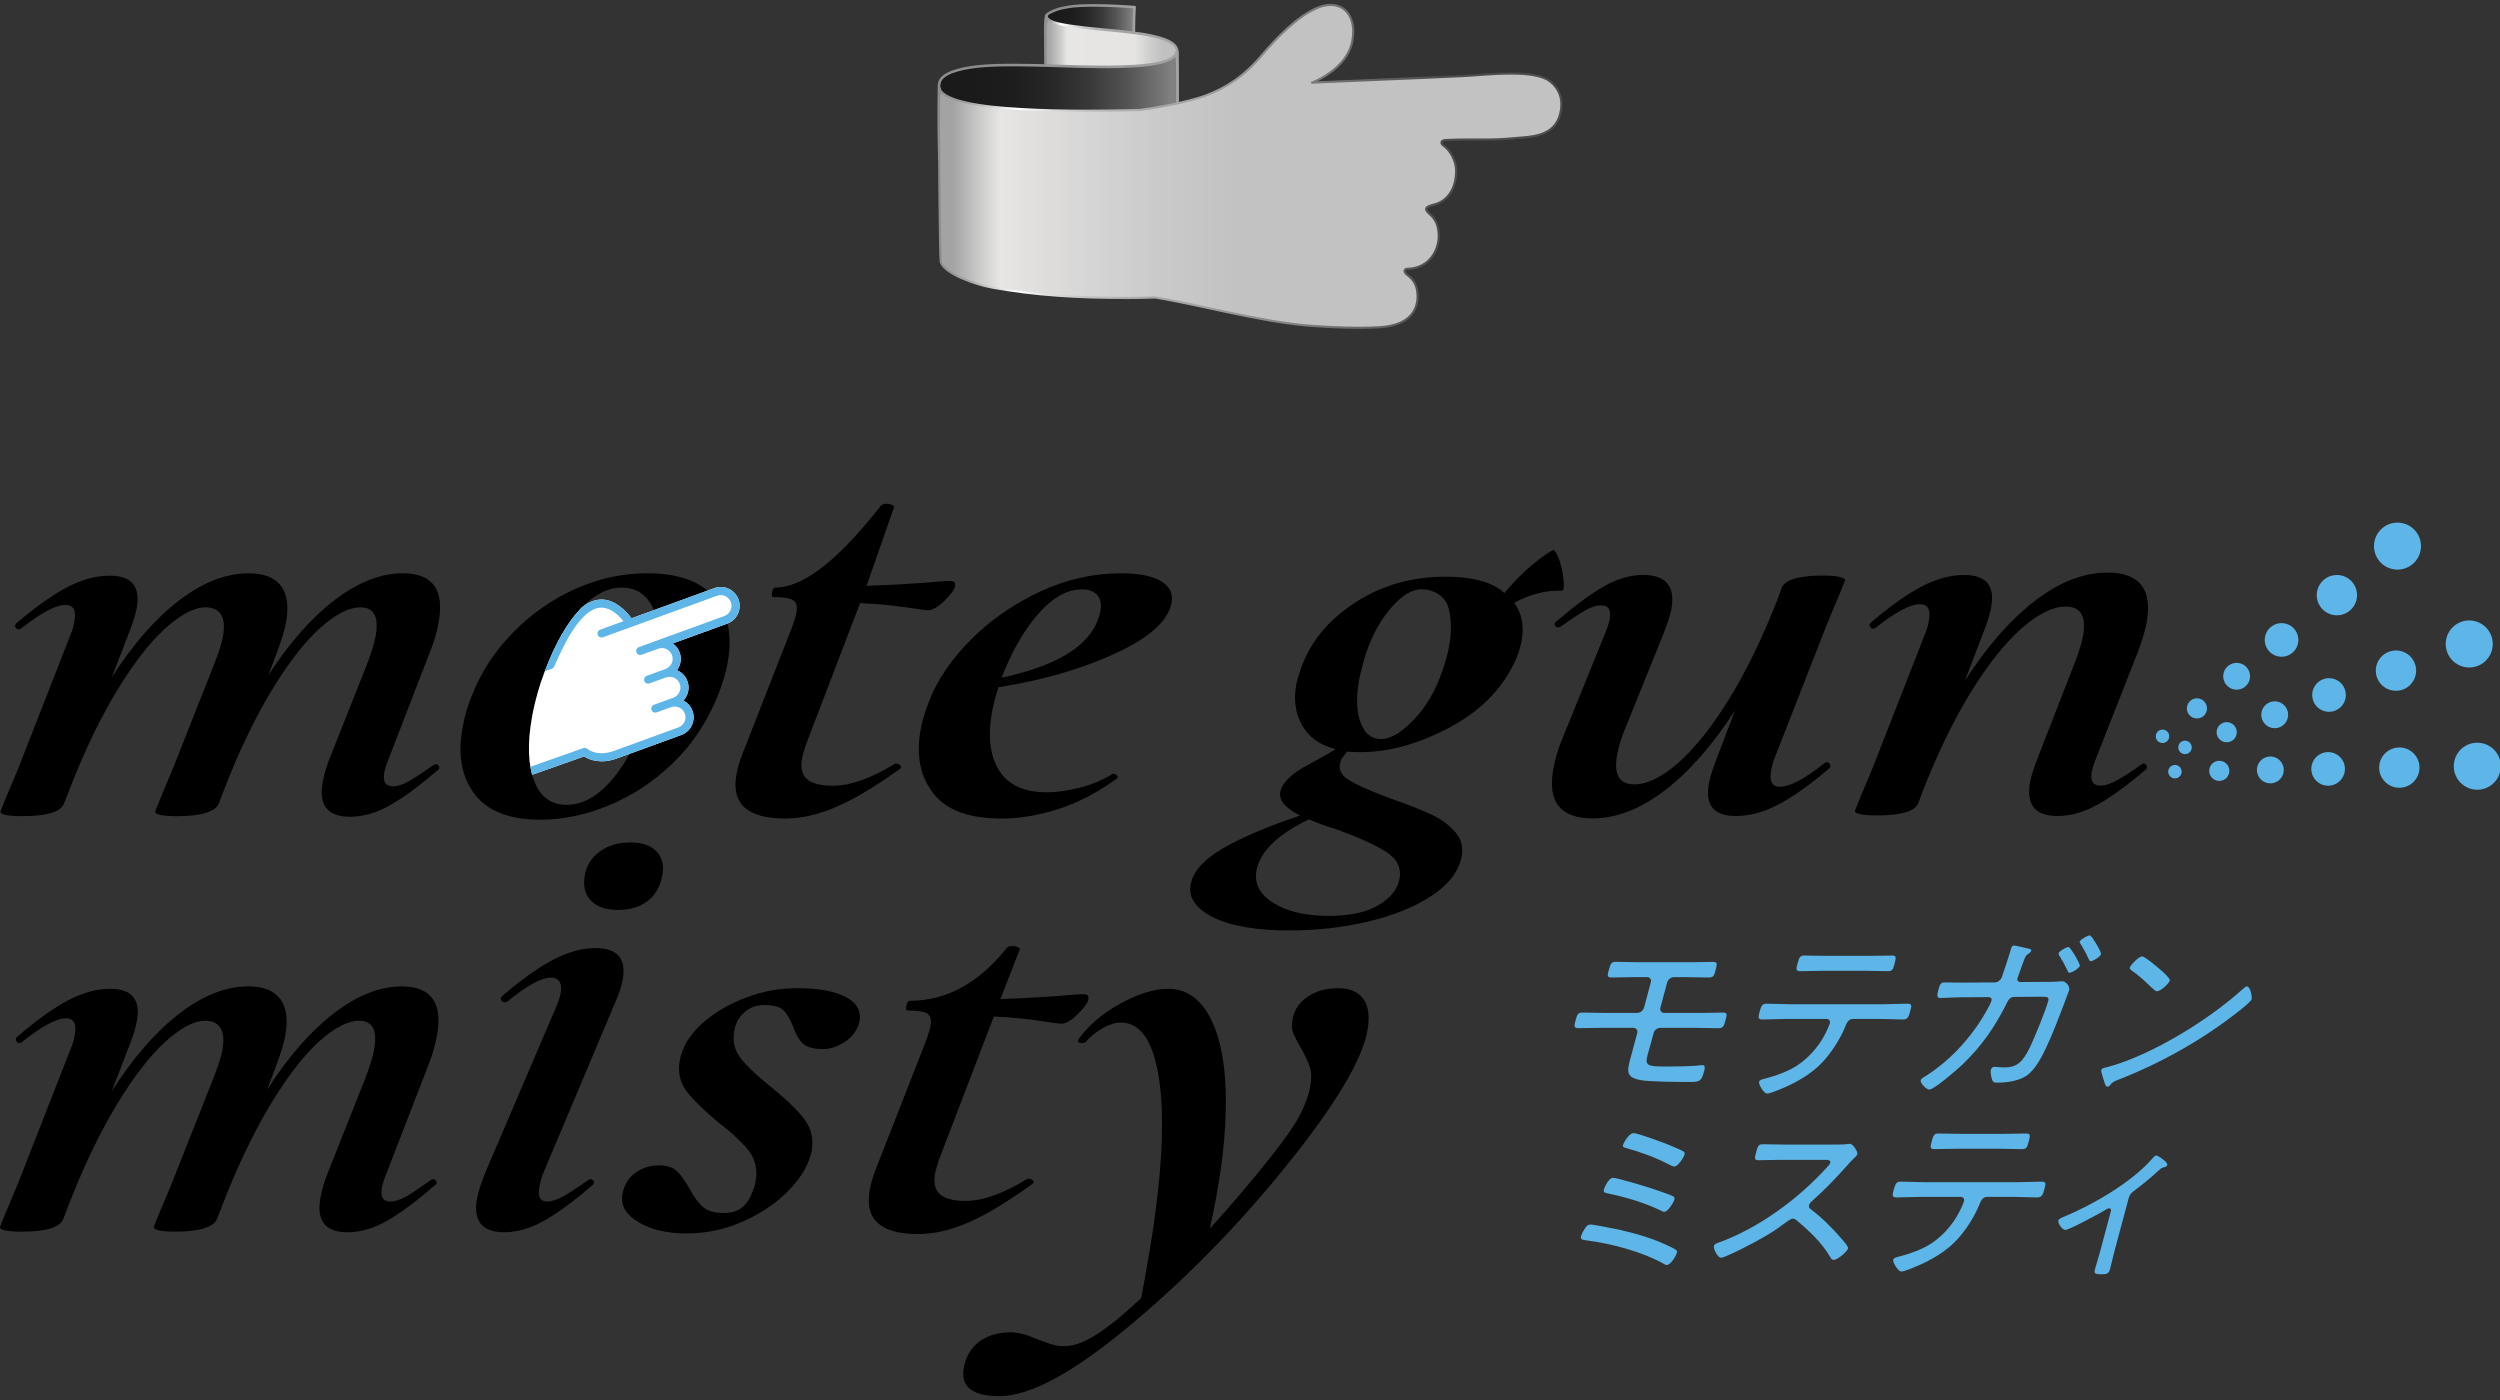 <?xml version="1.0" encoding="utf-8"?>
<!-- Generator: Adobe Illustrator 25.2.0, SVG Export Plug-In . SVG Version: 6.00 Build 0)  -->
<svg version="1.1" id="レイヤー_1" xmlns="http://www.w3.org/2000/svg" xmlns:xlink="http://www.w3.org/1999/xlink" x="0px"
	 y="0px" width="200px" height="112px" viewBox="0 0 200 112" style="enable-background:new 0 0 200 112;" xml:space="preserve">
<rect x="0" y="0" width="200" height="112" fill="#333333" stroke="none"/>
<style type="text/css">
	.st0{fill:#5DB6E7;}
	.st1{clip-path:url(#SVGID_1_);}
	.st2{fill:#FFFFFF;}
	.st3{fill:url(#SVGID_2_);}
	.st4{fill:url(#SVGID_3_);}
	.st5{fill:url(#SVGID_4_);}
	.st6{fill:url(#SVGID_5_);}
	.st7{fill:url(#SVGID_6_);}
	.st8{fill:url(#SVGID_7_);}
	.st9{fill:url(#SVGID_8_);}
	.st10{fill:url(#SVGID_9_);}
</style>
<g>
	<g>
		<g>
			<path d="M34.875,61.139c0.112,0,0.194,0.056,0.249,0.168c0.055,0.112,0.018,0.214-0.11,0.31
				c-1.489,1.273-2.769,2.213-3.841,2.817c-1.073,0.604-2.13,0.906-3.17,0.906c-1.784,0-2.515-0.906-2.196-2.72
				c0.112-0.636,0.301-1.289,0.568-1.957l3.011-7.59c0.354-0.955,0.576-1.686,0.666-2.196c0.269-1.528-0.135-2.291-1.213-2.291
				c-0.892,0-1.931,0.518-3.116,1.552c-1.186,1.034-2.427,2.586-3.72,4.654c-1.294,2.069-2.531,4.551-3.71,7.447l-0.816,2.1
				c-0.125,0.286-0.463,0.518-1.014,0.692c-0.552,0.175-1.311,0.263-2.277,0.263c-1.226,0-1.817-0.127-1.772-0.382l0.399-1.002
				c0.635-1.496,0.988-2.339,1.06-2.53l3.321-8.402c0.343-0.89,0.557-1.575,0.641-2.053c0.14-0.795,0.086-1.384-0.162-1.766
				c-0.249-0.381-0.651-0.572-1.209-0.572c-0.929,0-2.014,0.566-3.254,1.695c-1.24,1.13-2.514,2.768-3.821,4.917
				c-1.308,2.148-2.534,4.671-3.675,7.566L5.1,64.337c-0.298,0.636-1.394,0.955-3.29,0.955c-1.227,0-1.817-0.127-1.772-0.382
				l0.4-1.002c0.635-1.496,0.988-2.339,1.059-2.53L5.66,50.732c0.124-0.287,0.223-0.636,0.296-1.05
				c0.151-0.859-0.089-1.289-0.72-1.289c-0.78,0-1.972,0.637-3.57,1.91C1.623,50.335,1.565,50.35,1.49,50.35
				c-0.111,0-0.195-0.055-0.25-0.167c-0.055-0.111-0.037-0.214,0.055-0.31c1.574-1.337,2.944-2.308,4.109-2.912
				c1.166-0.604,2.287-0.907,3.365-0.907c1.746,0,2.471,0.844,2.174,2.53c-0.084,0.477-0.233,1.003-0.446,1.575l-1.543,4.01
				c1.692-2.642,3.482-4.686,5.374-6.135c1.89-1.448,3.746-2.172,5.567-2.172c1.189,0,2.041,0.327,2.559,0.979
				c0.517,0.653,0.66,1.631,0.43,2.936c-0.101,0.572-0.329,1.336-0.683,2.291l-0.735,1.957c1.687-2.609,3.463-4.623,5.33-6.039
				c1.866-1.415,3.672-2.124,5.419-2.124c2.378,0,3.341,1.289,2.886,3.867c-0.151,0.859-0.387,1.671-0.708,2.435l-3.282,8.497
				c-0.196,0.477-0.319,0.859-0.369,1.145c-0.129,0.732,0.103,1.098,0.698,1.098c0.371,0,0.795-0.134,1.27-0.406
				c0.474-0.27,1.116-0.692,1.923-1.265C34.721,61.171,34.8,61.139,34.875,61.139z"/>
			<path d="M37.987,63.55c-1.044-1.352-1.375-3.11-0.993-5.274c0.168-0.955,0.412-1.815,0.733-2.578
				c0.745-1.91,1.853-3.612,3.326-5.108c1.471-1.496,3.135-2.657,4.99-3.485c1.855-0.827,3.768-1.242,5.738-1.242
				c2.49,0,4.28,0.645,5.373,1.934c1.092,1.289,1.447,3.015,1.066,5.179c-0.151,0.859-0.423,1.766-0.814,2.721
				c-0.854,2.1-2.052,3.89-3.595,5.37c-1.543,1.48-3.246,2.601-5.108,3.366c-1.863,0.764-3.687,1.145-5.47,1.145
				C40.779,65.579,39.031,64.903,37.987,63.55z M48.742,62.619c1.08-1.177,2.005-2.785,2.774-4.822
				c0.478-1.241,0.83-2.498,1.055-3.771c0.365-2.068,0.3-3.755-0.195-5.06c-0.495-1.305-1.374-1.957-2.637-1.957
				c-1.114,0-2.207,0.557-3.277,1.671c-1.07,1.114-2.021,2.769-2.854,4.965c-0.48,1.241-0.831,2.499-1.055,3.771
				c-0.365,2.069-0.308,3.747,0.172,5.036c0.478,1.289,1.349,1.934,2.613,1.934C46.526,64.385,47.661,63.797,48.742,62.619z"/>
			<path d="M76.399,46.913c-0.045,0.255-0.327,0.637-0.843,1.146c-0.518,0.509-0.962,0.764-1.333,0.764
				c-0.112,0-0.702-0.079-1.769-0.239c-1.069-0.159-2.285-0.27-3.648-0.334L64.46,59.611c-0.165,0.51-0.263,0.86-0.297,1.051
				c-0.135,0.763-0.001,1.321,0.402,1.67c0.403,0.351,1.087,0.525,2.054,0.525c1.412,0,3.076-0.589,4.994-1.767h0.056
				c0.148,0,0.271,0.048,0.365,0.143c0.095,0.096,0.078,0.191-0.051,0.287c-1.956,1.401-3.649,2.411-5.078,3.031
				c-1.429,0.62-2.794,0.93-4.094,0.93c-3.01,0-4.311-1.161-3.901-3.485c0.084-0.477,0.233-1.002,0.446-1.575l3.958-10.12
				c0.206-0.541,0.341-0.986,0.403-1.337c0.084-0.477-0.009-0.795-0.278-0.955c-0.27-0.159-0.794-0.239-1.575-0.239
				c-0.111,0-0.148-0.111-0.108-0.335c0.051-0.286,0.132-0.429,0.243-0.429c2.973,0,6.245-3.757,8.486-6.558
				c0.091-0.096,0.229-0.143,0.416-0.143c0.186,0,0.347,0.032,0.485,0.096c0.136,0.064,0.181,0.128,0.133,0.191l-2.192,6.271
				c1.045-0.031,1.945-0.071,2.697-0.119c0.752-0.048,1.39-0.088,1.917-0.12c0.982-0.095,1.697-0.143,2.143-0.143
				C76.344,46.484,76.449,46.626,76.399,46.913z"/>
			<path d="M92.861,46.484c0.707,0.414,0.997,0.986,0.868,1.718c-0.252,1.432-1.726,2.777-4.418,4.033
				c-2.694,1.257-5.837,2.172-9.432,2.745c-0.235,0.7-0.411,1.384-0.529,2.052c-0.337,1.91-0.143,3.445,0.581,4.607
				c0.724,1.162,1.996,1.743,3.817,1.743c0.781,0,1.647-0.12,2.6-0.358c0.953-0.239,1.845-0.612,2.678-1.122h0.056
				c0.111,0,0.205,0.047,0.281,0.143c0.075,0.095,0.071,0.175-0.014,0.239c-1.534,1.114-3.09,1.926-4.666,2.434
				c-1.577,0.509-3.109,0.764-4.594,0.764c-2.564,0-4.37-0.668-5.416-2.005c-1.047-1.337-1.39-3.023-1.031-5.06
				c0.124-0.7,0.353-1.48,0.691-2.34c0.674-1.718,1.791-3.357,3.348-4.916c1.557-1.559,3.389-2.832,5.495-3.819
				c2.106-0.986,4.275-1.48,6.505-1.48C91.093,45.863,92.153,46.07,92.861,46.484z M88.036,48.871
				c0.096-0.541,0.011-0.963-0.25-1.265c-0.263-0.302-0.673-0.454-1.23-0.454c-1.19,0-2.355,0.653-3.495,1.958
				c-1.141,1.305-2.119,3.007-2.936,5.108c4.442-0.955,7.027-2.546,7.754-4.774C87.938,49.317,87.991,49.125,88.036,48.871z"/>
		</g>
		<g>
			<path d="M120.927,47.953c0.796,0.923,1.056,2.069,0.778,3.437c-0.129,0.637-0.332,1.21-0.605,1.718
				c-1.032,2.132-2.768,3.843-5.211,5.131c-2.443,1.289-4.799,1.933-7.066,1.933c-0.483,0-0.833-0.015-1.05-0.047
				c-0.29,0.382-0.455,0.535-0.494,0.71c-0.252,0.628-0.044,1.149,0.626,1.564c0.669,0.415,1.794,0.911,3.374,1.488
				c1.343,0.477,2.41,0.898,3.202,1.262c0.791,0.363,1.439,0.835,1.942,1.413c0.502,0.577,0.664,1.268,0.484,2.072
				c-0.258,1.155-1.062,2.172-2.41,3.051c-1.348,0.879-3.023,1.557-5.025,2.034c-2.002,0.477-4.099,0.716-6.292,0.716
				c-2.713,0-4.77-0.358-6.171-1.074c-1.401-0.716-1.981-1.614-1.74-2.694c0.224-1.005,1.084-1.94,2.578-2.807
				c1.495-0.867,3.547-1.74,6.16-2.619c-1.203-0.603-1.729-1.243-1.578-1.921c0.118-0.528,0.551-1.055,1.302-1.583
				c0.749-0.527,1.791-0.978,3.127-1.805c-1.245-0.318-2.138-0.947-2.678-1.887c-0.541-0.938-0.702-2.029-0.483-3.269
				c0.062-0.35,0.234-0.907,0.518-1.671c0.799-2.005,2.244-3.668,4.336-4.989c2.09-1.32,4.424-1.981,7.162-1.981
				c1.838,0,3.268,0.334,4.287,1.003 M110.885,68.145c-0.912-0.578-2.279-1.193-4.103-1.846c-0.768-0.226-1.454-0.477-2.062-0.754
				c-2.457,1.181-3.85,2.511-4.181,3.994c-0.241,1.079,0.191,1.971,1.298,2.675c1.106,0.703,2.588,1.055,4.447,1.055
				c1.709,0,3.036-0.283,3.98-0.848c0.943-0.565,1.503-1.237,1.677-2.016C112.149,69.476,111.797,68.723,110.885,68.145z
				 M115.87,52.01c0.271-1.337,0.268-2.482-0.008-3.437c-0.278-0.955-1.265-1.432-2.12-1.432c-0.818,0-1.676,0.541-2.572,1.623
				c-0.897,1.082-1.579,2.419-2.045,4.01c-0.21,0.764-0.341,1.306-0.397,1.623c-0.247,1.401-0.206,2.539,0.123,3.414
				c0.328,0.875,0.864,1.313,1.608,1.313c0.817,0,1.646-0.517,2.648-1.552c1-1.034,1.776-2.379,2.326-4.034
				C115.646,52.902,115.792,52.392,115.87,52.01z"/>
			<path d="M146.155,60.985c0.112,0,0.194,0.056,0.25,0.167c0.054,0.112,0.036,0.214-0.055,0.31
				c-1.573,1.337-2.943,2.308-4.108,2.913c-1.167,0.604-2.288,0.906-3.366,0.906c-1.747,0-2.472-0.843-2.174-2.531
				c0.084-0.477,0.233-1.002,0.445-1.575l1.657-4.344c-1.789,2.769-3.66,4.901-5.615,6.397c-1.955,1.496-3.88,2.244-5.775,2.244
				c-2.564,0-3.616-1.304-3.156-3.914c0.146-0.827,0.379-1.623,0.7-2.387l3.45-8.497c0.196-0.477,0.319-0.859,0.369-1.146
				c0.129-0.732-0.105-1.098-0.698-1.098c-0.372,0-0.796,0.136-1.27,0.406c-0.476,0.271-1.117,0.693-1.923,1.265
				c-0.086,0.064-0.166,0.096-0.24,0.096c-0.112,0-0.195-0.056-0.25-0.167c-0.055-0.111-0.018-0.214,0.111-0.31
				c1.487-1.273,2.759-2.212,3.813-2.817c1.054-0.604,2.102-0.907,3.142-0.907c1.82,0,2.571,0.907,2.252,2.721
				c-0.079,0.446-0.286,1.098-0.624,1.957l-3.066,7.59c-0.31,0.7-0.528,1.416-0.657,2.148c-0.275,1.56,0.182,2.339,1.372,2.339
				c1.04,0,2.22-0.58,3.54-1.742c1.32-1.161,2.668-2.855,4.046-5.084c1.377-2.227,2.675-4.9,3.895-8.02l0.327-0.907
				c0.298-0.636,1.395-0.955,3.29-0.955c0.631,0,1.089,0.04,1.372,0.119c0.283,0.08,0.417,0.167,0.4,0.263l-0.399,1.002
				c-0.636,1.496-0.989,2.339-1.06,2.53l-4.163,10.646c-0.125,0.287-0.224,0.637-0.296,1.05c-0.152,0.86,0.088,1.289,0.721,1.289
				c0.78,0,1.97-0.636,3.57-1.909C146.022,61.001,146.08,60.985,146.155,60.985z"/>
			<path d="M171.476,61.08c0.111,0,0.193,0.057,0.249,0.168c0.054,0.112,0.036,0.214-0.055,0.31
				c-1.489,1.273-2.778,2.212-3.869,2.817c-1.092,0.604-2.158,0.906-3.198,0.906c-1.784,0-2.519-0.891-2.205-2.673
				c0.085-0.477,0.295-1.146,0.632-2.005l2.955-7.59c0.342-0.891,0.562-1.607,0.657-2.149c0.275-1.558-0.183-2.339-1.372-2.339
				c-1.041,0-2.221,0.581-3.54,1.743c-1.32,1.162-2.67,2.856-4.047,5.084c-1.377,2.228-2.676,4.901-3.895,8.02l-0.328,0.907
				c-0.299,0.636-1.394,0.955-3.29,0.955c-1.227,0-1.817-0.128-1.773-0.382l0.4-1.003c0.635-1.495,0.988-2.339,1.059-2.53
				l4.163-10.645c0.124-0.287,0.223-0.636,0.296-1.05c0.151-0.859-0.089-1.289-0.72-1.289c-0.78,0-1.971,0.637-3.57,1.91
				c-0.044,0.032-0.102,0.048-0.176,0.048c-0.111,0-0.195-0.056-0.25-0.167c-0.056-0.111-0.037-0.214,0.054-0.31
				c1.574-1.337,2.944-2.307,4.11-2.912c1.165-0.604,2.287-0.907,3.366-0.907c1.746,0,2.471,0.844,2.173,2.53
				c-0.084,0.478-0.233,1.003-0.445,1.575l-1.657,4.344c1.788-2.769,3.66-4.901,5.615-6.396c1.955-1.496,3.879-2.244,5.775-2.244
				c2.564,0,3.613,1.322,3.148,3.963c-0.107,0.605-0.337,1.384-0.691,2.339l-3.338,8.497c-0.195,0.477-0.319,0.859-0.369,1.146
				c-0.129,0.732,0.104,1.098,0.699,1.098c0.371,0,0.814-0.143,1.33-0.43c0.515-0.286,1.154-0.7,1.919-1.241
				C171.378,61.113,171.439,61.08,171.476,61.08z"/>
		</g>
		<g>
			<path class="st0" d="M135.19,76.98c0.617,0,1.241-0.029,1.858-0.029c0.346,0,0.341,0.132,0.186,0.713
				c-0.102,0.378-0.159,0.537-0.535,0.537c-0.617,0-1.227-0.029-1.828-0.029h-0.948c-0.255,0-0.486,0.189-0.549,0.422l-0.541,2.02
				c-0.062,0.233,0.083,0.422,0.323,0.422h2.783c0.646,0,1.348-0.029,1.904-0.029c0.361,0,0.322,0.146,0.186,0.654
				c-0.094,0.349-0.16,0.596-0.521,0.596c-0.631,0-1.256-0.029-1.887-0.029h-2.799c-0.227,0-0.468,0.175-0.526,0.393l-0.223,0.829
				c-0.093,0.348-0.183,0.624-0.245,0.857c-0.253,0.944-0.106,1.017,1.488,1.017c0.587,0,2.155-0.014,2.69-0.102
				c0.06,0,0.124-0.015,0.185-0.015c0.271,0,0.181,0.334,0.131,0.522c-0.215,0.8-0.373,0.829-1.171,0.829
				c-0.872,0-3.155-0.015-3.888-0.145c-1.307-0.233-1.084-0.785-0.737-2.079l0.452-1.686c0.062-0.232-0.082-0.422-0.322-0.422
				h-2.559c-0.617,0-1.242,0.029-1.844,0.029c-0.375,0-0.306-0.262-0.224-0.567c0.147-0.552,0.214-0.683,0.56-0.683
				c0.406,0,1.166,0.029,1.828,0.029h2.557c0.24,0,0.486-0.188,0.549-0.422l0.541-2.02c0.066-0.247-0.067-0.422-0.322-0.422h-0.934
				c-0.616,0-1.226,0.029-1.828,0.029c-0.346,0-0.417-0.072-0.312-0.465c0.191-0.712,0.227-0.785,0.647-0.785
				c0.603,0,1.211,0.029,1.828,0.029H135.19z"/>
			<path class="st0" d="M150.71,80.338c0.616,0,1.245-0.044,1.862-0.044c0.406,0,0.367,0.146,0.238,0.625
				c-0.108,0.406-0.187,0.64-0.562,0.64c-0.617,0-1.237-0.043-1.854-0.043h-2.151c-0.406,0-0.523,0.377-0.646,0.667
				c-0.382,0.916-1.011,1.919-1.718,2.704c-0.786,0.857-1.729,1.452-2.763,1.946c-0.311,0.146-1.455,0.655-1.741,0.655
				c-0.271,0-0.704-0.741-0.649-0.945c0.043-0.159,0.314-0.218,0.442-0.247c0.728-0.188,1.472-0.436,2.17-0.799
				c1.157-0.61,2.146-1.715,2.696-2.819c0.088-0.16,0.314-0.669,0.354-0.814c0.051-0.188-0.071-0.348-0.252-0.348h-3.295
				c-0.617,0-1.261,0.043-1.878,0.043c-0.346,0-0.306-0.204-0.197-0.61c0.129-0.48,0.221-0.654,0.536-0.654
				c0.617,0,1.223,0.044,1.854,0.044H150.71z M149.473,76.472c0.632,0,1.271-0.029,1.904-0.029c0.346,0,0.314,0.174,0.182,0.669
				c-0.102,0.377-0.141,0.581-0.516,0.581c-0.633,0-1.258-0.029-1.873-0.029h-3.281c-0.615,0-1.256,0.029-1.873,0.029
				c-0.391,0-0.317-0.219-0.212-0.61c0.137-0.51,0.2-0.64,0.547-0.64c0.632,0,1.256,0.029,1.873,0.029H149.473z"/>
			<path class="st0" d="M159.591,78.593c0.226,0,0.453-0.175,0.538-0.378c0.089-0.218,0.665-1.977,0.735-2.237
				c0.035-0.132,0.074-0.335,0.255-0.335c0.15,0,0.953,0.203,1.152,0.247c0.128,0.029,0.259,0.044,0.224,0.174
				c-0.023,0.088-0.122,0.175-0.213,0.233c-0.163,0.102-0.2,0.13-0.323,0.422c-0.088,0.218-0.188,0.479-0.328,0.886
				c-0.041,0.102-0.212,0.566-0.231,0.64c-0.051,0.188,0.05,0.319,0.245,0.319l1.81-0.014c0.256,0,0.993,0,1.227-0.029
				c0.109-0.016,0.215-0.016,0.32-0.016c0.285,0,0.604,0.437,0.535,0.698c-0.035,0.131-0.362,0.959-0.428,1.148
				c-0.451,1.177-0.883,2.34-1.436,3.502c-0.338,0.698-0.866,1.773-1.607,2.238c-0.67,0.421-1.615,0.522-2.307,0.522
				c-0.256,0-0.331-0.058-0.396-0.261c-0.059-0.175-0.149-0.567-0.095-0.771c0.039-0.146,0.138-0.232,0.303-0.232
				c0.181,0,0.44,0.043,0.786,0.043c0.978,0,1.444-0.392,2.046-1.627c0.376-0.784,1.249-2.921,1.451-3.677
				c0.102-0.378-0.071-0.349-0.839-0.349l-1.87,0.014c-0.285,0-0.457,0.189-0.563,0.422c-0.92,1.86-1.999,3.473-3.597,4.999
				c-0.364,0.35-2.248,1.991-2.641,1.991c-0.254,0-0.743-0.537-0.688-0.741c0.031-0.116,0.138-0.175,0.247-0.247
				c2.285-1.396,4.147-3.575,5.289-5.813c0.038-0.087,0.104-0.218,0.131-0.318c0.043-0.161-0.062-0.276-0.228-0.276l-2.366,0.014
				c-0.421,0-1.294,0.059-1.489,0.059c-0.302,0-0.292-0.204-0.171-0.653c0.124-0.466,0.204-0.597,0.49-0.597
				c0.497,0,0.975,0.015,1.471,0.015L159.591,78.593z M166.385,77.271c-0.051,0.188-0.629,0.552-0.824,0.552
				c-0.105,0-0.127-0.087-0.154-0.159c-0.21-0.451-0.401-0.799-0.665-1.221c-0.03-0.059-0.074-0.116-0.055-0.188
				c0.043-0.161,0.629-0.495,0.795-0.495C165.632,75.759,166.428,77.112,166.385,77.271z M167.773,75.629
				c0.11,0.204,0.336,0.597,0.305,0.712c-0.051,0.189-0.614,0.553-0.81,0.553c-0.105,0-0.127-0.087-0.168-0.16
				c-0.177-0.406-0.41-0.828-0.651-1.221c-0.033-0.043-0.088-0.115-0.069-0.188c0.043-0.16,0.629-0.494,0.795-0.494
				c0.104,0,0.294,0.305,0.442,0.538C167.668,75.454,167.721,75.542,167.773,75.629z"/>
			<path class="st0" d="M180.131,79.945c-0.042,0.16-0.812,0.785-1.039,0.96c-2.937,2.31-6.225,4.141-9.604,5.463
				c-0.453,0.175-0.491,0.204-0.695,0.465c-0.047,0.059-0.133,0.103-0.193,0.103c-0.15,0-0.209-0.232-0.322-0.597
				c-0.04-0.13-0.209-0.624-0.178-0.74c0.039-0.146,0.291-0.189,0.483-0.232c3.499-0.931,8.106-3.75,10.895-6.293
				c0.08-0.073,0.192-0.159,0.282-0.159C180.031,78.914,180.182,79.756,180.131,79.945z M172.934,77.664
				c0.146,0.131,0.69,0.624,0.651,0.77c-0.073,0.276-0.76,0.872-1.03,0.872c-0.121,0-0.383-0.261-0.527-0.392
				c-0.478-0.466-0.936-0.887-1.482-1.265c-0.088-0.059-0.19-0.131-0.155-0.262c0.043-0.16,0.687-0.872,0.987-0.872
				C171.602,76.515,172.714,77.474,172.934,77.664z"/>
		</g>
		<g>
			<path class="st0" d="M128.685,98.207c1.348,0.247,2.766,0.625,3.977,1.104c0.285,0.116,1.188,0.508,1.4,0.669
				c0.091,0.058,0.12,0.115,0.089,0.231c-0.07,0.263-0.49,0.989-0.807,0.989c-0.105,0-0.207-0.073-0.285-0.116
				c-1.662-0.931-4.115-1.599-6.182-1.86c-0.289-0.044-0.466-0.059-0.389-0.349c0.051-0.189,0.216-0.466,0.342-0.654
				c0.104-0.16,0.235-0.262,0.416-0.262C127.396,97.96,128.471,98.163,128.685,98.207z M132.236,95.111
				c0.371,0.131,1.328,0.437,1.616,0.596c0.09,0.059,0.131,0.131,0.1,0.247c-0.062,0.233-0.506,0.988-0.807,0.988
				c-0.105,0-0.185-0.043-0.262-0.087c-1.293-0.625-2.767-1.076-4.265-1.381c-0.185-0.043-0.375-0.059-0.31-0.306
				c0.051-0.188,0.388-0.943,0.734-0.943C129.375,94.225,131.81,94.966,132.236,95.111z M130.679,90.65
				c0.346,0,2.345,0.741,2.764,0.916c0.285,0.115,0.989,0.406,1.237,0.552c0.074,0.059,0.119,0.115,0.088,0.232
				c-0.066,0.246-0.531,0.974-0.818,0.974c-0.135,0-0.33-0.116-0.449-0.175c-1.029-0.537-2.247-0.988-3.426-1.308
				c-0.14-0.044-0.282-0.073-0.231-0.262C129.87,91.478,130.303,90.65,130.679,90.65z"/>
			<path class="st0" d="M146.581,91.566c0.256,0,0.872,0,1.106-0.029c0.108-0.016,0.218-0.029,0.309-0.029
				c0.256,0,0.641,0.64,0.591,0.828c-0.027,0.102-0.168,0.232-0.248,0.306c-0.201,0.188-0.392,0.393-0.565,0.595
				c-0.882,0.989-1.805,1.962-2.828,2.863c-0.1,0.088-0.183,0.175-0.218,0.306c-0.055,0.203,0.073,0.29,0.21,0.393
				c0.804,0.595,1.702,1.511,2.346,2.252c0.112,0.146,0.607,0.654,0.561,0.828c-0.07,0.262-0.861,0.916-1.147,0.916
				c-0.15,0-0.21-0.117-0.272-0.219c-0.682-1.162-1.666-2.092-2.7-2.949c-0.086-0.073-0.161-0.132-0.296-0.132
				c-0.181,0-0.43,0.204-0.896,0.538c-0.091,0.059-0.189,0.146-0.299,0.218c-0.879,0.64-2.98,1.744-3.98,2.166
				c-0.121,0.059-0.446,0.204-0.566,0.204c-0.285,0-0.633-0.728-0.574-0.945c0.039-0.146,0.224-0.218,0.356-0.262
				c3.143-1.118,6.343-3.459,8.622-5.959c0.102-0.101,0.293-0.305,0.328-0.436c0.054-0.203-0.179-0.232-0.405-0.232h-3.46
				c-0.617,0-1.257,0.029-1.889,0.029c-0.361,0-0.291-0.203-0.158-0.697c0.093-0.35,0.14-0.581,0.501-0.581
				c0.617,0,1.241,0.029,1.873,0.029H146.581z"/>
			<path class="st0" d="M161.441,94.574c0.617,0,1.246-0.044,1.863-0.044c0.406,0,0.367,0.146,0.238,0.625
				c-0.109,0.406-0.187,0.64-0.562,0.64c-0.617,0-1.238-0.044-1.854-0.044h-2.152c-0.406,0-0.522,0.378-0.646,0.668
				c-0.381,0.916-1.01,1.919-1.718,2.704c-0.786,0.857-1.728,1.452-2.763,1.946c-0.31,0.146-1.454,0.655-1.74,0.655
				c-0.271,0-0.704-0.742-0.649-0.945c0.043-0.159,0.314-0.218,0.442-0.247c0.728-0.188,1.472-0.437,2.17-0.799
				c1.157-0.61,2.146-1.715,2.696-2.82c0.088-0.159,0.314-0.668,0.354-0.813c0.051-0.188-0.072-0.349-0.252-0.349h-3.295
				c-0.617,0-1.261,0.044-1.878,0.044c-0.346,0-0.306-0.204-0.197-0.61c0.129-0.48,0.221-0.654,0.536-0.654
				c0.617,0,1.223,0.044,1.854,0.044H161.441z M160.205,90.709c0.632,0,1.271-0.029,1.904-0.029c0.346,0,0.314,0.174,0.182,0.668
				c-0.102,0.378-0.141,0.581-0.517,0.581c-0.633,0-1.257-0.029-1.873-0.029h-3.28c-0.616,0-1.257,0.029-1.873,0.029
				c-0.392,0-0.317-0.218-0.212-0.61c0.136-0.509,0.2-0.639,0.547-0.639c0.632,0,1.256,0.029,1.873,0.029H160.205z"/>
			<path class="st0" d="M169.146,100.139c-0.128,0.48-0.227,0.959-0.355,1.439c-0.093,0.348-0.367,0.363-0.653,0.363
				c-0.617,0-0.62-0.103-0.534-0.422c0.12-0.451,0.275-0.916,0.396-1.366l0.871-3.255c0.027-0.102,0.018-0.233-0.133-0.233
				c-0.135,0-0.305,0.132-0.43,0.204c-0.428,0.247-2.771,1.526-3.088,1.526c-0.226,0-0.611-0.523-0.554-0.741
				c0.047-0.175,0.258-0.233,0.564-0.363c2.254-0.945,5.317-2.718,6.971-4.622c0.068-0.087,0.183-0.232,0.303-0.232
				c0.136,0,0.938,0.538,0.88,0.756c-0.03,0.116-0.148,0.16-0.26,0.188c-0.223,0.044-0.272,0.117-0.47,0.29
				c-0.623,0.582-1.273,1.105-1.952,1.614c-0.279,0.203-0.354,0.363-0.427,0.639L169.146,100.139z"/>
		</g>
		<g>
			
				<ellipse transform="matrix(0.94 -0.342 0.342 0.94 -9.904 63.372)" class="st0" cx="174.749" cy="59.77" rx="0.538" ry="0.538"/>
			
				<ellipse transform="matrix(0.94 -0.342 0.342 0.94 -9.288 64.439)" class="st0" cx="178.083" cy="58.557" rx="0.806" ry="0.806"/>
			
				<ellipse transform="matrix(0.94 -0.342 0.342 0.94 -8.579 65.668)" class="st0" cx="181.922" cy="57.16" rx="1.075" ry="1.075"/>
			
				<ellipse transform="matrix(0.94 -0.342 0.342 0.94 -7.776 67.058)" class="st0" cx="186.266" cy="55.579" rx="1.344" ry="1.344"/>
			
				<ellipse transform="matrix(0.94 -0.342 0.342 0.94 -6.787 68.772)" class="st0" cx="191.62" cy="53.63" rx="1.613" ry="1.612"/>
			
				<ellipse transform="matrix(0.94 -0.342 0.342 0.94 -5.704 70.647)" class="st0" cx="197.479" cy="51.498" rx="1.881" ry="1.881"/>
		</g>
		<g>
			
				<ellipse transform="matrix(0.777 -0.629 0.629 0.777 1.524 122.016)" class="st0" cx="173.043" cy="58.857" rx="0.538" ry="0.538"/>
			
				<ellipse transform="matrix(0.777 -0.629 0.629 0.777 3.543 123.254)" class="st0" cx="175.8" cy="56.624" rx="0.806" ry="0.806"/>
			
				<ellipse transform="matrix(0.777 -0.629 0.629 0.777 5.869 124.678)" class="st0" cx="178.975" cy="54.053" rx="1.075" ry="1.075"/>
			
				<ellipse transform="matrix(0.777 -0.629 0.629 0.777 8.5 126.291)" class="st0" cx="182.567" cy="51.144" rx="1.344" ry="1.344"/>
			
				<ellipse transform="matrix(0.777 -0.629 0.629 0.777 11.743 128.279)" class="st0" cx="186.995" cy="47.558" rx="1.613" ry="1.612"/>
			
				<ellipse transform="matrix(0.777 -0.629 0.629 0.777 15.292 130.453)" class="st0" cx="191.841" cy="43.635" rx="1.881" ry="1.881"/>
		</g>
		<g>
			
				<ellipse transform="matrix(1 -0.018 0.018 1 -1.052 3.045)" class="st0" cx="173.934" cy="61.818" rx="0.538" ry="0.538"/>
			
				<ellipse transform="matrix(1 -0.018 0.018 1 -1.051 3.107)" class="st0" cx="177.481" cy="61.756" rx="0.806" ry="0.806"/>
			
				<ellipse transform="matrix(1 -0.018 0.018 1 -1.049 3.178)" class="st0" cx="181.566" cy="61.685" rx="1.075" ry="1.075"/>
			
				<ellipse transform="matrix(1 -0.018 0.018 1 -1.047 3.259)" class="st0" cx="186.188" cy="61.604" rx="1.344" ry="1.344"/>
			
				<ellipse transform="matrix(1 -0.018 0.018 1 -1.044 3.358)" class="st0" cx="191.884" cy="61.505" rx="1.613" ry="1.612"/>
			
				<ellipse transform="matrix(1 -0.018 0.018 1 -1.041 3.467)" class="st0" cx="198.119" cy="61.396" rx="1.881" ry="1.881"/>
		</g>
		<path d="M119.873,48.02c1.397-1.77,2.827-3.096,4.291-3.979c0.159-0.096,0.332,0.098,0.518,0.58
			c0.197,0.513,0.329,1.084,0.395,1.713c0.066,0.63,0.017,0.937-0.145,0.923c-1.275-0.049-2.591,0.298-3.952,1.043"/>
		<g>
			<defs>
				<path id="SVGID_11_" d="M48.742,62.619c1.08-1.177,5.913,1.166,6.682-0.871c0.478-1.241,2.823-3.206,3.047-4.479
					c0.365-2.068,2.55-9.341,2.056-10.646c-0.495-1.305-9.526,0.386-10.789,0.386c-1.114,0-2.207,0.557-3.277,1.671
					c-1.07,1.114-2.021,2.769-2.854,4.965c-0.48,1.241-0.831,2.499-1.055,3.771c-0.365,2.069-0.308,3.747,0.172,5.036
					c0.478,1.289,1.349,1.934,2.613,1.934C46.526,64.385,47.661,63.797,48.742,62.619z"/>
			</defs>
			<clipPath id="SVGID_1_">
				<use xlink:href="#SVGID_11_"  style="overflow:visible;"/>
			</clipPath>
			<g class="st1">
				<path class="st2" d="M41.78,62.262l4.948-1.745c0.355,0.229,1.266,0.653,2.617,0.162l5.15-1.874
					c0.783-0.285,1.188-1.153,0.903-1.936c-0.135-0.371-0.402-0.655-0.728-0.823c0.38-0.403,0.526-1,0.324-1.554
					c-0.15-0.411-0.461-0.717-0.836-0.874c0.296-0.395,0.394-0.926,0.213-1.424c-0.11-0.301-0.306-0.546-0.55-0.717l4.357-1.586
					c0.783-0.285,1.188-1.153,0.903-1.936c-0.285-0.783-1.153-1.188-1.936-0.903l-6.619,2.409c-0.847-1.084-1.731-1.584-2.629-1.485
					c-1.956,0.217-3.322,3.242-3.978,4.697c-0.044,0.098-0.085,0.188-0.122,0.268l-2.853,1.038L41.78,62.262z"/>
			</g>
			<g class="st1">
				<path class="st0" d="M55.398,56.868c-0.135-0.371-0.402-0.655-0.728-0.823c0.38-0.403,0.526-1,0.324-1.554
					c-0.15-0.411-0.461-0.717-0.836-0.874c0.296-0.395,0.394-0.926,0.213-1.424c-0.11-0.301-0.306-0.546-0.55-0.717l4.357-1.586
					c0.783-0.285,1.188-1.153,0.903-1.936c-0.285-0.783-1.153-1.188-1.936-0.903l-6.619,2.409c-0.847-1.084-1.731-1.584-2.629-1.485
					c-1.956,0.217-3.322,3.242-3.978,4.697c-0.044,0.098-0.085,0.188-0.122,0.268l-2.853,1.038l0.222,0.609l2.979-1.084
					c0.08-0.029,0.146-0.089,0.182-0.166c0.052-0.111,0.113-0.245,0.182-0.399c0.56-1.24,1.871-4.143,3.459-4.319
					c0.618-0.069,1.261,0.294,1.914,1.074l-1.869,0.68c-0.168,0.061-0.255,0.247-0.194,0.415c0.061,0.168,0.247,0.255,0.415,0.194
					l9.131-3.324c0.447-0.163,0.942,0.069,1.105,0.515c0.163,0.447-0.069,0.942-0.515,1.105l-5.52,2.009l-1.308,0.476l-0.016,0.006
					c-0.168,0.061-0.255,0.247-0.194,0.415c0.061,0.168,0.247,0.255,0.415,0.194l0.016-0.006l1.308-0.476
					c0.447-0.163,0.942,0.069,1.105,0.515c0.163,0.447-0.069,0.942-0.515,1.105l-0.188,0.069l-1.127,0.41l-0.188,0.069
					c-0.168,0.061-0.255,0.247-0.194,0.416c0.061,0.168,0.247,0.255,0.415,0.194l0.188-0.069l1.127-0.41
					c0.447-0.163,0.942,0.069,1.105,0.515c0.163,0.447-0.069,0.942-0.515,1.105l-0.408,0.149l-1.146,0.417
					c-0.168,0.061-0.255,0.247-0.194,0.416c0.061,0.168,0.247,0.255,0.415,0.194l1.146-0.417c0.447-0.163,0.942,0.069,1.105,0.515
					s-0.069,0.942-0.515,1.105l-5.15,1.874c0,0,0,0,0,0c-1.352,0.492-2.1-0.133-2.129-0.157c-0.089-0.08-0.215-0.104-0.327-0.063
					l-5.109,1.803l0.222,0.609l4.948-1.745c0.355,0.229,1.266,0.653,2.617,0.162l5.15-1.874
					C55.278,58.519,55.683,57.651,55.398,56.868z"/>
			</g>
		</g>
	</g>
</g>
<g>
	<path d="M34.659,94.339c0.111,0,0.192,0.056,0.247,0.169c0.053,0.113,0.016,0.217-0.112,0.313
		c-1.488,1.286-2.767,2.234-3.837,2.844c-1.071,0.611-2.124,0.916-3.158,0.916c-1.773,0-2.495-0.916-2.165-2.748
		c0.115-0.643,0.308-1.302,0.577-1.977l3.043-7.665c0.358-0.964,0.584-1.703,0.676-2.217c0.278-1.543-0.119-2.314-1.19-2.314
		c-0.887,0-1.923,0.523-3.108,1.566c-1.186,1.045-2.429,2.612-3.728,4.7c-1.301,2.09-2.546,4.596-3.737,7.52l-0.826,2.121
		c-0.127,0.289-0.464,0.523-1.013,0.699c-0.55,0.176-1.304,0.265-2.264,0.265c-1.219,0-1.806-0.129-1.759-0.386l0.404-1.012
		c0.641-1.51,0.998-2.362,1.07-2.555l3.357-8.484c0.347-0.899,0.564-1.591,0.651-2.073c0.144-0.803,0.094-1.398-0.15-1.783
		c-0.245-0.386-0.644-0.578-1.198-0.578c-0.924,0-2.006,0.571-3.245,1.711c-1.241,1.141-2.518,2.796-3.832,4.965
		c-1.314,2.169-2.549,4.716-3.703,7.641l-0.619,1.591c-0.301,0.642-1.393,0.964-3.277,0.964c-1.219,0-1.806-0.129-1.76-0.386
		l0.404-1.012c0.641-1.51,0.998-2.362,1.07-2.555l4.208-10.75c0.126-0.289,0.227-0.643,0.302-1.061
		c0.156-0.868-0.08-1.301-0.708-1.301c-0.776,0-1.963,0.643-3.561,1.928c-0.043,0.032-0.101,0.048-0.175,0.048
		c-0.111,0-0.193-0.056-0.247-0.169c-0.055-0.112-0.036-0.217,0.057-0.313c1.573-1.35,2.941-2.33,4.104-2.941
		c1.163-0.61,2.279-0.916,3.352-0.916c1.736,0,2.45,0.852,2.144,2.555c-0.087,0.482-0.238,1.012-0.453,1.591L8.938,87.3
		c1.7-2.667,3.494-4.732,5.383-6.195c1.888-1.461,3.738-2.193,5.549-2.193c1.182,0,2.027,0.33,2.538,0.988
		c0.509,0.659,0.645,1.647,0.408,2.965c-0.104,0.578-0.336,1.35-0.694,2.314l-0.744,1.977c1.694-2.635,3.473-4.668,5.338-6.098
		c1.864-1.43,3.665-2.145,5.402-2.145c2.364,0,3.313,1.301,2.844,3.905c-0.157,0.868-0.397,1.687-0.72,2.459l-3.319,8.58
		c-0.197,0.482-0.322,0.868-0.374,1.157c-0.133,0.74,0.096,1.109,0.687,1.109c0.369,0,0.791-0.137,1.265-0.41
		c0.473-0.273,1.114-0.699,1.92-1.277C34.504,94.371,34.584,94.339,34.659,94.339z"/>
	<path d="M38.161,95.881c0.087-0.482,0.3-1.157,0.642-2.025l5.683-13.286c0.192-0.45,0.314-0.82,0.366-1.109
		c0.075-0.417,0.039-0.731-0.107-0.94c-0.148-0.209-0.369-0.313-0.664-0.313c-0.776,0-1.944,0.643-3.506,1.928
		c-0.043,0.032-0.101,0.048-0.175,0.048c-0.148,0-0.249-0.056-0.302-0.169c-0.055-0.112-0.036-0.217,0.057-0.313
		c1.573-1.35,2.95-2.33,4.131-2.941c1.181-0.61,2.289-0.916,3.324-0.916c1.773,0,2.508,0.836,2.208,2.507
		c-0.098,0.547-0.271,1.093-0.517,1.639l-5.842,13.864c-0.127,0.289-0.23,0.659-0.31,1.109c-0.139,0.772,0.069,1.157,0.622,1.157
		c0.37,0,0.811-0.144,1.325-0.433c0.514-0.289,1.152-0.707,1.916-1.254c0.085-0.064,0.165-0.096,0.239-0.096
		c0.111,0,0.193,0.056,0.247,0.169c0.053,0.113,0.016,0.217-0.112,0.313c-1.488,1.286-2.777,2.234-3.865,2.844
		c-1.089,0.611-2.151,0.916-3.185,0.916C38.561,98.581,37.837,97.681,38.161,95.881z M47.277,72.05
		c-0.484-0.498-0.646-1.181-0.49-2.049c0.139-0.771,0.538-1.398,1.198-1.88c0.659-0.482,1.469-0.723,2.43-0.723
		c0.96,0,1.665,0.241,2.114,0.723c0.449,0.481,0.604,1.109,0.465,1.88c-0.162,0.9-0.554,1.591-1.177,2.073
		c-0.623,0.482-1.414,0.723-2.374,0.723C48.48,72.797,47.759,72.549,47.277,72.05z"/>
	<path d="M51.055,97.761c-0.998-0.61-1.419-1.349-1.263-2.217c0.133-0.739,0.476-1.309,1.029-1.711
		c0.552-0.401,1.18-0.603,1.882-0.603c0.628,0,1.1,0.144,1.418,0.434c0.317,0.289,0.658,0.755,1.022,1.397
		c0.358,0.675,0.722,1.174,1.089,1.495c0.366,0.321,0.919,0.482,1.659,0.482c0.628,0,1.126-0.152,1.495-0.458
		c0.369-0.305,0.67-0.795,0.903-1.471c0.06-0.128,0.113-0.321,0.159-0.578c0.168-0.932-0.001-1.735-0.508-2.41
		c-0.507-0.675-1.343-1.462-2.511-2.362c-1.156-0.964-1.996-1.791-2.518-2.483c-0.523-0.691-0.696-1.519-0.523-2.483
		c0.034-0.193,0.123-0.482,0.267-0.868c0.329-0.803,0.939-1.574,1.83-2.314c0.89-0.739,1.979-1.35,3.267-1.832
		c1.286-0.482,2.632-0.723,4.036-0.723c1.773,0,3.103,0.257,3.99,0.772c0.886,0.514,1.193,1.221,0.921,2.121
		c-0.221,0.611-0.612,1.093-1.175,1.446c-0.562,0.354-1.121,0.53-1.675,0.53c-0.776,0-1.321-0.152-1.635-0.458
		c-0.315-0.305-0.568-0.747-0.759-1.326c-0.228-0.578-0.482-1.012-0.763-1.302c-0.28-0.289-0.79-0.433-1.529-0.433
		c-0.591,0-1.08,0.152-1.467,0.458c-0.387,0.306-0.653,0.651-0.796,1.036c-0.061,0.129-0.113,0.322-0.159,0.578
		c-0.15,0.837,0.029,1.575,0.543,2.218c0.512,0.643,1.333,1.415,2.464,2.314c1.224,0.996,2.104,1.856,2.639,2.579
		s0.715,1.566,0.542,2.531c-0.029,0.161-0.115,0.434-0.258,0.819c-0.342,0.868-0.979,1.744-1.914,2.627
		c-0.935,0.884-2.093,1.624-3.475,2.218c-1.382,0.594-2.83,0.892-4.344,0.892C53.346,98.677,52.053,98.371,51.055,97.761z"/>
	<path d="M87.064,79.973c-0.046,0.258-0.329,0.643-0.845,1.157c-0.518,0.514-0.962,0.771-1.331,0.771
		c-0.111,0-0.697-0.079-1.758-0.241c-1.061-0.161-2.269-0.273-3.624-0.338l-4.394,11.473c-0.167,0.514-0.267,0.868-0.302,1.06
		c-0.139,0.772-0.01,1.334,0.389,1.687c0.398,0.354,1.077,0.53,2.037,0.53c1.404,0,3.062-0.594,4.976-1.783h0.055
		c0.147,0,0.269,0.048,0.362,0.144c0.093,0.096,0.076,0.193-0.052,0.289c-1.955,1.415-3.644,2.434-5.068,3.061
		c-1.424,0.627-2.783,0.94-4.076,0.94c-2.993,0-4.277-1.173-3.855-3.519c0.087-0.482,0.238-1.012,0.453-1.591l4.002-10.22
		c0.209-0.546,0.346-0.996,0.409-1.35c0.087-0.482-0.003-0.803-0.27-0.964c-0.267-0.161-0.788-0.241-1.564-0.241
		c-0.111,0-0.146-0.112-0.105-0.337c0.052-0.289,0.133-0.434,0.244-0.434c2.955,0,5.555-1.414,7.801-4.242
		c0.092-0.096,0.229-0.144,0.414-0.144s0.346,0.032,0.481,0.096c0.136,0.065,0.18,0.129,0.132,0.193l-1.543,3.953
		c1.04-0.032,1.934-0.073,2.682-0.121c0.747-0.048,1.382-0.088,1.906-0.121c0.977-0.096,1.689-0.144,2.132-0.144
		C87.013,79.539,87.117,79.684,87.064,79.973z"/>
	<path d="M109.073,79.925c0.413,0.578,0.521,1.414,0.324,2.506c-0.428,2.379-2.57,5.962-6.425,10.75
		c-3.855,4.789-8.044,9.07-12.566,12.847c-4.523,3.776-8.003,5.664-10.441,5.664c-2.179,0-3.134-0.755-2.862-2.265
		c0.162-0.9,0.575-1.6,1.237-2.097c0.663-0.498,1.512-0.747,2.546-0.747c0.554,0,1.276,0.193,2.168,0.578
		c0.105,0.032,0.365,0.128,0.779,0.289c0.415,0.16,0.843,0.241,1.286,0.241c0.628,0,1.29-0.193,1.988-0.578
		c1.059-0.547,2.457-1.639,4.193-3.278l0.408-2.266c1.129-6.266,1.497-11.127,1.103-14.582c-0.394-3.454-1.441-5.182-3.14-5.182
		c-0.443,0-0.922,0.144-1.436,0.434c-0.515,0.289-0.957,0.643-1.327,1.06c-0.055,0.096-0.174,0.144-0.359,0.144
		c-0.259,0-0.353-0.096-0.28-0.289c0.836-1.157,1.97-2.121,3.403-2.893c1.432-0.771,2.683-1.157,3.755-1.157
		c1.404,0,2.503,0.716,3.298,2.145c0.796,1.43,1.236,3.391,1.324,5.881c0.087,2.491-0.147,5.279-0.703,8.364
		c-0.22,1.222-0.407,2.154-0.559,2.796c1.799-1.992,3.38-3.848,4.743-5.567c1.363-1.719,2.227-2.981,2.593-3.785
		c0.361-0.771,0.59-1.43,0.689-1.976c0.122-0.675,0.109-1.221-0.037-1.639c-0.146-0.418-0.374-0.899-0.681-1.446
		c-0.283-0.482-0.489-0.876-0.619-1.181c-0.131-0.305-0.152-0.698-0.064-1.181c0.133-0.739,0.536-1.334,1.208-1.784
		c0.671-0.45,1.488-0.675,2.449-0.675C107.991,79.057,108.659,79.347,109.073,79.925z"/>
</g>
<g>
	<g>
		
			<linearGradient id="SVGID_2_" gradientUnits="userSpaceOnUse" x1="-1585.014" y1="3.677" x2="-1577.864" y2="3.677" gradientTransform="matrix(-1 0 0 1 -1494.246 0)">
			<stop  offset="0.028" style="stop-color:#808080"/>
			<stop  offset="0.077" style="stop-color:#737373"/>
			<stop  offset="0.219" style="stop-color:#525252"/>
			<stop  offset="0.366" style="stop-color:#393939"/>
			<stop  offset="0.519" style="stop-color:#282828"/>
			<stop  offset="0.681" style="stop-color:#1D1D1D"/>
			<stop  offset="0.868" style="stop-color:#1A1A1A"/>
		</linearGradient>
		<path class="st3" d="M90.453,5.96c-2.314,0.414-0.256,0.187-2.678,0.321c-0.973,0.054-1.954,0.129-2.898,0.269
			c-0.312,0.046-1.133,0.143-1.172,0.372c0.043-0.258-0.032-0.575-0.037-0.829c-0.012-0.668-0.015-1.335-0.015-2.002
			c0-0.935-0.103-1.898,0.053-2.831c0.036-0.218,0.864-0.523,1.16-0.588c0.817-0.182,1.16-0.208,2.135-0.234
			c1.613-0.043,3.769,0.13,3.769,0.13C90.663,1.255,90.769,5.903,90.453,5.96z"/>
		
			<linearGradient id="SVGID_3_" gradientUnits="userSpaceOnUse" x1="-1585.12" y1="3.677" x2="-1577.759" y2="3.677" gradientTransform="matrix(-1 0 0 1 -1494.246 0)">
			<stop  offset="0" style="stop-color:#A3A3A3"/>
			<stop  offset="0.802" style="stop-color:#8C8C8C"/>
		</linearGradient>
		<path class="st4" d="M83.766,7.007c-0.018,0.013-0.039,0.019-0.061,0.019l0,0c-0.003,0-0.006,0-0.009,0l0,0
			c-0.001,0-0.002,0-0.003,0l0,0c0,0-0.001,0-0.001,0l0,0c-0.002-0.001-0.003-0.001-0.005-0.001l0,0
			c-0.027-0.005-0.052-0.02-0.068-0.042l0,0c-0.005-0.006-0.008-0.013-0.011-0.02l0,0c-0.008-0.018-0.01-0.037-0.007-0.057l0,0
			c0.008-0.05,0.012-0.104,0.012-0.161l0,0c0-0.203-0.046-0.438-0.051-0.649l0,0c-0.012-0.668-0.015-1.336-0.015-2.004l0,0
			c0-0.528-0.034-1.07-0.034-1.614l0,0c0-0.411,0.019-0.824,0.087-1.233l0,0c0.025-0.112,0.105-0.175,0.199-0.243l0,0
			c0.287-0.196,0.803-0.375,1.042-0.43l0,0c0.821-0.183,1.181-0.21,2.156-0.236l0,0c0.179-0.005,0.365-0.007,0.554-0.007l0,0
			c1.518,0.001,3.225,0.137,3.226,0.137l0,0c0.029,0.002,0.056,0.016,0.074,0.039l0,0c0.018,0.022,0.026,0.051,0.021,0.08l0,0
			c-0.05,0.321-0.052,1.665-0.077,2.918l0,0c-0.013,0.628-0.033,1.237-0.07,1.696l0,0c-0.018,0.229-0.041,0.421-0.07,0.563l0,0
			c-0.015,0.071-0.031,0.129-0.053,0.178l0,0c-0.023,0.045-0.046,0.101-0.132,0.122L90.453,5.96l-0.009-0.05l0.009,0.05l0.018,0.102
			l0,0C89.31,6.27,89.273,6.311,89.17,6.328l0,0c-0.108,0.014-0.174-0.011-1.389,0.056l0,0c-0.972,0.054-1.949,0.129-2.888,0.269
			l0,0c-0.158,0.024-0.438,0.059-0.68,0.116l0,0c-0.121,0.028-0.231,0.062-0.306,0.099l0,0c-0.037,0.018-0.066,0.037-0.081,0.051
			l0,0c-0.016,0.015-0.016,0.021-0.017,0.021l0,0c-0.001,0.005-0.002,0.01-0.003,0.014l0,0C83.799,6.975,83.785,6.993,83.766,7.007
			L83.766,7.007z M89.138,6.122c0.051-0.006,0.142-0.058,1.27-0.26l0,0c0.013-0.03,0.042-0.118,0.058-0.234l0,0
			c0.084-0.517,0.112-1.644,0.129-2.705l0,0c0.016-0.961,0.022-1.863,0.057-2.259l0,0c-0.398-0.03-1.82-0.128-3.101-0.128l0,0
			c-0.187,0-0.371,0.002-0.549,0.007l0,0c-0.976,0.026-1.301,0.051-2.114,0.231l0,0c-0.136,0.03-0.416,0.122-0.656,0.23l0,0
			c-0.121,0.054-0.232,0.113-0.311,0.167l0,0c-0.039,0.027-0.07,0.053-0.089,0.074l0,0c-0.019,0.021-0.022,0.033-0.023,0.033l0,0
			c-0.065,0.393-0.085,0.795-0.085,1.199l0,0c0,0.536,0.034,1.078,0.034,1.614l0,0c0,0.667,0.003,1.334,0.015,2l0,0
			c0.002,0.167,0.041,0.377,0.049,0.586l0,0c0.295-0.136,0.807-0.194,1.039-0.229l0,0c0.95-0.141,1.933-0.216,2.907-0.27l0,0
			C88.975,6.11,89.092,6.132,89.138,6.122L89.138,6.122z"/>
	</g>
	<g>
		
			<linearGradient id="SVGID_4_" gradientUnits="userSpaceOnUse" x1="-1588.45" y1="5.535" x2="-1577.886" y2="5.535" gradientTransform="matrix(-1 0 0 1 -1494.246 0)">
			<stop  offset="0.104" style="stop-color:#C0C0C0"/>
			<stop  offset="0.19" style="stop-color:#CBCBCA"/>
			<stop  offset="0.324" style="stop-color:#E5E4E3"/>
			<stop  offset="0.835" style="stop-color:#E7E6E5"/>
			<stop  offset="0.903" style="stop-color:#C4C4C3"/>
			<stop  offset="0.963" style="stop-color:#ACACAC"/>
			<stop  offset="1" style="stop-color:#A3A3A3"/>
		</linearGradient>
		<path class="st5" d="M83.756,3.339c-0.011-0.642-0.023-1.283-0.034-1.924c-0.005-0.034-0.009-0.068-0.014-0.101
			c0.091,0.473,1.222,0.646,1.928,0.753c1.309,0.198,2.673,0.288,4.006,0.43c1.201,0.128,2.497,0.275,3.526,0.65
			c0.406,0.148,0.735,0.349,0.894,0.601c0.215,0.34,0.118,0.772,0.124,1.113c0.017,0.931,0.019,1.862,0.014,2.792
			c-0.003,0.683,0.031,1.373-0.043,2.056c-0.042,0.388-0.046-0.477-0.041-0.285c-0.018-0.564-0.021-1.128-0.024-1.692
			c-0.006-1.156-0.088-2.327,0.037-3.482c0.003-0.026,0.006-0.052,0.006-0.078c-0.01,1.386-0.021,2.772-0.032,4.158
			c0.009,0.408,0.019,0.816,0.028,1.225c0.005,0.033,0.009,0.067,0.014,0.101c-0.078-0.551-0.914-0.876-1.787-1.084
			c-1.186-0.282-2.508-0.398-3.776-0.521c-1.179-0.114-2.392-0.204-3.525-0.421c-0.392-0.075-0.791-0.175-1.082-0.339
			c-0.109-0.062-0.186-0.136-0.234-0.216c-0.037-0.063-0.041-0.136-0.047-0.2c-0.067-0.674-0.035-1.355-0.039-2.03
			c-0.009-1.159-0.042-2.323,0.037-3.482c0.027-0.392,0.047,0.484,0.041,0.285C83.75,2.211,83.752,2.775,83.756,3.339L83.756,3.339z
			"/>
		
			<linearGradient id="SVGID_5_" gradientUnits="userSpaceOnUse" x1="-1588.555" y1="5.535" x2="-1577.78" y2="5.535" gradientTransform="matrix(-1 0 0 1 -1494.246 0)">
			<stop  offset="0.39" style="stop-color:#A3A3A3"/>
			<stop  offset="0.503" style="stop-color:#A6A6A6"/>
			<stop  offset="0.6" style="stop-color:#B1B1B1"/>
			<stop  offset="0.692" style="stop-color:#C3C3C3"/>
			<stop  offset="0.781" style="stop-color:#DCDCDC"/>
			<stop  offset="0.867" style="stop-color:#FCFCFC"/>
			<stop  offset="0.874" style="stop-color:#FFFFFF"/>
			<stop  offset="0.951" style="stop-color:#A3A3A3"/>
			<stop  offset="1" style="stop-color:#8C8C8C"/>
		</linearGradient>
		<path class="st6" d="M94.223,9.871c-0.009,0.012-0.034,0.041-0.086,0.043l0,0c-0.086-0.01-0.092-0.057-0.1-0.064l0,0
			c-0.017-0.044-0.013-0.059-0.018-0.095l0,0c-0.005-0.056-0.008-0.132-0.009-0.2l0,0c-0.071-0.178-0.25-0.339-0.511-0.479l0,0
			c-0.314-0.168-0.734-0.3-1.166-0.403l0,0c-1.175-0.279-2.493-0.395-3.762-0.518l0,0c-1.178-0.114-2.393-0.204-3.534-0.423l0,0
			c-0.397-0.076-0.804-0.176-1.115-0.351l0,0c-0.122-0.069-0.214-0.156-0.273-0.254l0,0c-0.053-0.092-0.054-0.182-0.061-0.242l0,0
			c-0.036-0.365-0.043-0.731-0.043-1.093l0,0c0-0.264,0.004-0.528,0.004-0.789l0,0c0-0.052,0-0.105-0.001-0.156l0,0
			c-0.004-0.567-0.014-1.136-0.014-1.705l0,0c0-0.595,0.011-1.19,0.051-1.784l0,0c0.002-0.038,0.005-0.065,0.008-0.086l0,0
			c0.001-0.011,0.003-0.02,0.007-0.032l0,0c0.002-0.007,0.004-0.014,0.012-0.028l0,0c0.007-0.01,0.026-0.048,0.093-0.052l0,0
			c0.06,0.003,0.082,0.037,0.09,0.048l0,0c0.025,0.045,0.016,0.047,0.022,0.066l0,0c0.002,0.018,0.005,0.042,0.007,0.069l0,0
			c0.058,0.143,0.308,0.29,0.649,0.389l0,0c0.371,0.112,0.827,0.182,1.18,0.236l0,0c1.303,0.198,2.666,0.287,4.001,0.43l0,0
			c1.201,0.129,2.503,0.274,3.551,0.656l0,0c0.417,0.153,0.765,0.359,0.947,0.643l0,0c0.13,0.208,0.156,0.438,0.156,0.651l0,0
			c0,0.174-0.017,0.34-0.017,0.482l0,0c0,0.011,0,0.022,0,0.033l0,0c0.012,0.645,0.017,1.291,0.017,1.937l0,0
			c0,0.285-0.001,0.571-0.002,0.856l0,0c0,0.035,0,0.07,0,0.106l0,0c0,0.281,0.005,0.566,0.005,0.851l0,0
			c0,0.368-0.008,0.739-0.048,1.109l0,0c-0.004,0.038-0.008,0.065-0.012,0.087l0,0c-0.002,0.012-0.004,0.021-0.01,0.035l0,0
			C94.237,9.848,94.233,9.857,94.223,9.871L94.223,9.871z M94.029,4.169c0-0.001,0-0.003,0-0.004l0,0c0,0,0,0,0,0l0,0
			c0-0.001,0-0.001,0-0.002l0,0c0,0,0-0.001,0-0.001l0,0c0-0.001,0-0.001,0-0.001l0,0c0,0,0-0.001,0-0.001l0,0
			c0-0.001,0-0.001,0-0.001l0,0c0.002-0.021,0.012-0.041,0.026-0.057l0,0c0.004-0.004,0.008-0.008,0.013-0.012l0,0
			c0-0.001,0.001-0.001,0.001-0.001l0,0c0,0,0,0,0.001,0l0,0c0.002-0.001,0.004-0.003,0.006-0.004l0,0
			c-0.018-0.101-0.051-0.196-0.105-0.282l0,0c-0.136-0.218-0.446-0.416-0.841-0.558l0,0c-1.011-0.369-2.3-0.517-3.5-0.645l0,0
			c-1.33-0.142-2.695-0.231-4.011-0.431l0,0c-0.354-0.054-0.816-0.124-1.209-0.243l0,0c-0.217-0.068-0.422-0.147-0.572-0.259l0,0
			c0,0.004,0,0.007,0,0.009l0,0c0,0.002,0,0.004,0,0.006l0,0c-0.16,0.471-0.023,1.761-0.081,1.761c0,0-0.007,0-0.011,0l0,0
			c0.002,0.466,0.01,0.934,0.013,1.401l0,0c0.001,0.052,0.001,0.105,0.001,0.158l0,0c0,0.263-0.004,0.527-0.004,0.789l0,0
			c0,0.36,0.008,0.718,0.043,1.073l0,0c0.006,0.068,0.012,0.124,0.034,0.158l0,0c0.037,0.062,0.1,0.124,0.196,0.179l0,0
			c0.271,0.154,0.662,0.254,1.05,0.328l0,0c1.124,0.216,2.334,0.305,3.515,0.42l0,0c1.267,0.123,2.594,0.239,3.791,0.523l0,0
			c0.441,0.105,0.875,0.239,1.217,0.423l0,0c0.155,0.083,0.294,0.178,0.403,0.288l0,0c-0.012-0.484-0.015-0.967-0.017-1.45l0,0
			c-0.003-0.661-0.032-1.33-0.032-2l0,0c0-0.497,0.015-0.996,0.069-1.493l0,0C94.027,4.213,94.029,4.191,94.029,4.169L94.029,4.169z
			 M83.746,3.339h0.01H83.746L83.746,3.339z"/>
	</g>
	<g>
		
			<linearGradient id="SVGID_6_" gradientUnits="userSpaceOnUse" x1="-1588.441" y1="8.451" x2="-1569.318" y2="8.451" gradientTransform="matrix(-1 0 0 1 -1494.246 0)">
			<stop  offset="0.028" style="stop-color:#808080"/>
			<stop  offset="0.077" style="stop-color:#737373"/>
			<stop  offset="0.219" style="stop-color:#525252"/>
			<stop  offset="0.366" style="stop-color:#393939"/>
			<stop  offset="0.519" style="stop-color:#282828"/>
			<stop  offset="0.681" style="stop-color:#1D1D1D"/>
			<stop  offset="0.868" style="stop-color:#1A1A1A"/>
		</linearGradient>
		<path class="st7" d="M94.142,9.809c-0.169,0.808-1.939,1.027-3.181,1.123c-1.833,0.142-3.718,0.079-5.559,0.017
			c-1.274-0.043-2.543-0.074-3.82-0.083c-1.582-0.011-3.278,0.01-4.753,0.351c-0.922,0.213-1.602,0.604-1.695,1.154
			c0.005-0.034,0.01-0.067,0.014-0.101c0.001-0.061,0.003-0.121,0.005-0.182c0.004-1.482,0.007-2.964,0.011-4.446
			c-0.041-0.638-0.044-0.826-0.011-0.564c-0.005-0.034-0.01-0.068-0.014-0.101c0.007,0.039,0.015,0.076,0.026,0.115
			c0.066,0.266,0.032,0.564,0.037,0.829c0.013,0.667,0.016,1.334,0.016,2.002c0,0.667-0.003,1.334-0.016,2.002
			c-0.004,0.238-0.097,0.584-0.037,0.829c-0.05-0.203-0.058-0.407-0.064-0.612c-0.035-1.083-0.031-2.167-0.025-3.25
			c0.004-0.692-0.028-1.389,0.045-2.08c0.013-0.131,0.043-0.258,0.11-0.385c0.193-0.37,0.745-0.634,1.357-0.808
			c1.406-0.401,3.179-0.416,4.732-0.415c3.104,0.004,6.23,0.271,9.326,0.089c1.307-0.076,3.315-0.281,3.496-1.144
			C94.09,4.4,94.175,4.731,94.179,4.977c0.013,0.667,0.015,1.334,0.015,2.002c0,0.667-0.003,1.334-0.015,2.002
			C94.175,9.25,94.199,9.539,94.142,9.809L94.142,9.809z"/>
		
			<linearGradient id="SVGID_7_" gradientUnits="userSpaceOnUse" x1="-1588.546" y1="8.451" x2="-1569.246" y2="8.451" gradientTransform="matrix(-1 0 0 1 -1494.246 0)">
			<stop  offset="0" style="stop-color:#A3A3A3"/>
			<stop  offset="0.802" style="stop-color:#8C8C8C"/>
		</linearGradient>
		<path class="st8" d="M75.19,12.854c-0.008,0.002-0.017,0.003-0.025,0.003l0,0c-0.008,0-0.017-0.001-0.025-0.003l0,0h0l0,0
			c-0.001,0-0.002-0.001-0.003-0.001l0,0c-0.001,0-0.001,0-0.001,0l0,0c-0.001,0-0.002-0.001-0.003-0.001l0,0
			c0,0-0.001,0-0.001-0.001l0,0c-0.001,0-0.001-0.001-0.003-0.001l0,0c0,0,0,0-0.001,0l0,0c-0.003-0.001-0.006-0.003-0.009-0.004
			l0,0c0,0,0,0,0,0l0,0c-0.001,0-0.002-0.001-0.003-0.001l0,0c0,0,0,0-0.001,0l0,0c-0.001,0-0.002-0.001-0.003-0.001l0,0
			c0,0-0.001,0-0.001-0.001l0,0c-0.001-0.001-0.001-0.001-0.002-0.001l0,0c0,0,0,0,0-0.001l0,0c-0.001,0-0.002-0.001-0.003-0.001
			l0,0l0,0l0,0c-0.013-0.009-0.024-0.02-0.032-0.033l0,0c0-0.001-0.001-0.001-0.001-0.001l0,0l0,0l0,0
			c-0.005-0.009-0.009-0.018-0.011-0.028l0,0c-0.056-0.341-0.082-4.47-0.047-5.978l0,0c0.044-0.206,0.048-0.281,0.121-0.422l0,0
			c0.226-0.422,0.801-0.68,1.422-0.86l0,0c1.371-0.39,3.066-0.418,4.575-0.419l0,0c0.063,0,0.125,0,0.187,0l0,0
			c2.321,0.003,4.65,0.152,6.965,0.152l0,0c0.787,0,1.572-0.017,2.354-0.063l0,0c0.651-0.038,1.475-0.108,2.151-0.274l0,0
			c0.671-0.16,1.169-0.427,1.245-0.771l0,0c0.001-0.005,0.002-0.011,0.003-0.016l0,0c0.002-0.01,0.006-0.02,0.011-0.03l0,0
			c0,0,0-0.001,0-0.001l0,0c0.001-0.001,0.001-0.002,0.002-0.003l0,0c0.001-0.001,0.001-0.001,0.001-0.001l0,0
			c0-0.001,0.001-0.001,0.001-0.001l0,0c0.001-0.001,0.001-0.002,0.002-0.003l0,0c0,0,0-0.001,0.001-0.001l0,0
			c0.001-0.001,0.001-0.002,0.002-0.003l0,0c0,0,0-0.001,0-0.001l0,0c0.001-0.001,0.001-0.001,0.001-0.002l0,0c0,0,0.001,0,0.001,0
			l0,0c0.001-0.001,0.002-0.002,0.002-0.003l0,0c0.001-0.001,0.001-0.001,0.002-0.002l0,0c0,0,0.001-0.001,0.001-0.001l0,0
			c0.001-0.001,0.002-0.002,0.003-0.002l0,0c0,0,0,0,0-0.001l0,0c0.005-0.004,0.01-0.008,0.015-0.012l0,0
			c0.012-0.008,0.025-0.013,0.039-0.016l0,0c0,0,0.001,0,0.002,0l0,0c0.001,0,0.001,0,0.002-0.001l0,0c0.001,0,0.002,0,0.002,0l0,0
			c0.001,0,0.001,0,0.002,0l0,0c0.001,0,0.002,0,0.003,0l0,0c0,0,0.001,0,0.001,0l0,0c0.001,0,0.002,0,0.003,0l0,0c0,0,0,0,0.001,0
			l0,0c0.005,0,0.011,0,0.017,0.001l0,0c0.003,0,0.006,0.001,0.008,0.001l0,0c0.01,0.002,0.019,0.005,0.028,0.01l0,0l0,0l0,0
			c0.001,0,0.001,0.001,0.002,0.001l0,0c0,0,0.001,0,0.001,0.001l0,0c0,0,0.001,0,0.001,0.001l0,0
			c0.036,0.02,0.057,0.061,0.052,0.103l0,0c0,0.001,0,0.001,0,0.002l0,0l0,0l0,0c0,0.002-0.001,0.003-0.001,0.005l0,0
			c-0.011,0.05-0.015,0.106-0.015,0.167l0,0c-0.001,0.199,0.05,0.435,0.054,0.639l0,0c0.013,0.668,0.015,1.336,0.015,2.003l0,0
			c0,0.668-0.003,1.335-0.015,2.003l0,0c0,0.028-0.001,0.056-0.001,0.085l0,0c0,0.086,0.002,0.174,0.002,0.265l0,0
			c0,0.163-0.006,0.331-0.041,0.498l0,0l0,0c-0.109,0.479-0.638,0.735-1.264,0.907l0,0c-0.631,0.171-1.388,0.25-2.012,0.298l0,0
			c-0.821,0.064-1.652,0.086-2.483,0.086l0,0c-1.033,0-2.068-0.035-3.087-0.069l0,0c-1.274-0.043-2.542-0.074-3.817-0.083l0,0
			c-0.178-0.001-0.357-0.002-0.537-0.002l0,0c-1.42,0-2.896,0.051-4.191,0.35l0,0c-0.821,0.186-1.416,0.523-1.578,0.931l0,0
			c-0.014,0.107-0.026,0.213-0.026,0.31l0,0c0,0.063,0.006,0.12,0.018,0.169l0,0c0.004,0.014,0.004,0.027,0.002,0.04l0,0l0,0l0,0
			c0,0.001,0,0.002,0,0.002l0,0c0,0,0,0,0,0.001l0,0c0,0.001,0,0.001-0.001,0.002l0,0c0,0,0,0,0,0l0,0c0,0.001,0,0.001,0,0.002l0,0
			c0,0,0,0,0,0l0,0C75.259,12.814,75.231,12.845,75.19,12.854L75.19,12.854z M76.806,11.116c1.324-0.306,2.813-0.356,4.239-0.356
			l0,0c0.181,0,0.361,0.001,0.539,0.002l0,0c1.278,0.009,2.548,0.04,3.823,0.083l0,0c1.02,0.034,2.052,0.069,3.08,0.069l0,0
			c0.828,0,1.653-0.022,2.467-0.085l0,0c0.618-0.047,1.367-0.126,1.973-0.291l0,0c0.612-0.163,1.053-0.42,1.113-0.749l0.103,0.021
			l-0.103-0.021l0,0c0.03-0.144,0.036-0.298,0.036-0.456l0,0c0-0.088-0.002-0.177-0.002-0.265l0,0c0-0.029,0-0.059,0.001-0.089l0,0
			c0.013-0.666,0.015-1.333,0.015-2l0,0c0-0.667-0.003-1.333-0.015-2l0,0c-0.001-0.118-0.026-0.268-0.041-0.424l0,0
			c-0.257,0.27-0.698,0.438-1.191,0.561l0,0c-0.701,0.171-1.533,0.241-2.19,0.28l0,0c-0.787,0.046-1.577,0.063-2.366,0.063l0,0
			c-2.324,0-4.653-0.149-6.966-0.152l0,0c-0.062,0-0.124,0-0.186,0l0,0c-1.505,0-3.187,0.031-4.516,0.41l0,0
			c-0.603,0.168-1.134,0.437-1.293,0.756l0,0c-0.059,0.113-0.086,0.225-0.099,0.348l0,0C75.223,6.848,75.22,6.874,75.218,6.9l0,0
			l0,0l0,0c0.016,0.024,0.019,0.033,0.02,0.039l0,0c0.002,0.007,0.004,0.014,0.006,0.021l0,0c0.006,0.035,0.013,0.07,0.023,0.105
			l0,0c0.038,0.152,0.046,0.306,0.046,0.455l0,0c0,0.118-0.005,0.234-0.005,0.342l0,0c0,0.02,0,0.039,0,0.06l0,0
			c0.013,0.666,0.016,1.334,0.016,2.002l0,0c0,0.634-0.003,1.27-0.014,1.905l0,0C75.625,11.495,76.167,11.265,76.806,11.116
			L76.806,11.116z"/>
	</g>
	<g>
		
			<linearGradient id="SVGID_8_" gradientUnits="userSpaceOnUse" x1="-1599.308" y1="13.308" x2="-1569.353" y2="13.308" gradientTransform="matrix(-1 0 0 1 -1494.246 0)">
			<stop  offset="0.198" style="stop-color:#C3C2C2"/>
			<stop  offset="0.418" style="stop-color:#CBCACA"/>
			<stop  offset="0.76" style="stop-color:#E1E0DF"/>
			<stop  offset="0.835" style="stop-color:#E7E6E5"/>
			<stop  offset="0.891" style="stop-color:#CBCBCA"/>
			<stop  offset="0.962" style="stop-color:#A3A3A3"/>
		</linearGradient>
		<path class="st9" d="M75.128,7.921c0.004-0.209,0.119-0.608,0.037-0.829c0.207,0.559,1.155,0.889,2.066,1.1
			c1.386,0.322,2.935,0.444,4.425,0.532c3.157,0.186,6.361,0.159,9.537,0.072c2.453-0.326,4.471-0.852,5.274-1.155
			c1.526-0.576,2.986-1.455,4.509-3.254c1.119-1.323,2.801-3.084,4.408-3.759c1.922-0.808,3.242,0.545,2.786,2.732
			c-0.466,2.234-3.216,3.252-3.216,3.252s0.206-0.009,0.534-0.024c0.976-0.043,3.032-0.135,3.968-0.172
			c2.485-0.101,5.099-0.222,7.576-0.331c1.635-0.071,5.644-0.604,6.949,0.406c0.705,0.547,1.133,1.388,0.837,2.612
			c-0.465,1.922-2.583,1.837-3.58,1.941c-2.085,0.218-3.518,0.048-5.607,0.158c-0.357,0.019-0.41,0.265-0.155,0.439
			c0.513,0.351,1.024,1.2,1.02,2.057c-0.004,1.07-0.446,2.181-1.514,2.584c-0.512,0.184-1.305,0.241-0.63,0.82
			c0.523,0.447,0.748,0.968,0.748,1.802c0,1.019-0.666,2.566-2.549,2.602c-0.136,0.002-0.312,0.167-0.05,0.419
			c0.027,0.026,0.056,0.052,0.092,0.079c0.467,0.354,0.793,0.756,0.814,1.662c0.026,1.086-0.584,2.335-2.921,2.505
			c-1.447,0.106-3.729,0.041-5.813-0.124c-3.844-0.306-8.939-1.727-12.283-2.251c-0.673,0.026-1.385,0.041-2.145,0.041
			c-4.006,0-7.38-0.208-10.859-0.831c-1.433-0.257-3.774-1.105-4.112-2.019c-0.092-0.25-0.138-8.817-0.142-9.062
			c-0.013-0.668-0.015-1.335-0.015-2.002C75.113,9.255,75.116,8.588,75.128,7.921z"/>
		
			<linearGradient id="SVGID_9_" gradientUnits="userSpaceOnUse" x1="-1619.246" y1="13.307" x2="-1569.272" y2="13.307" gradientTransform="matrix(-1 0 0 1 -1494.246 0)">
			<stop  offset="0.198" style="stop-color:#4D4D4D"/>
			<stop  offset="0.588" style="stop-color:#A3A3A3"/>
			<stop  offset="0.654" style="stop-color:#A6A6A6"/>
			<stop  offset="0.712" style="stop-color:#B1B1B1"/>
			<stop  offset="0.767" style="stop-color:#C3C3C3"/>
			<stop  offset="0.819" style="stop-color:#DCDCDC"/>
			<stop  offset="0.869" style="stop-color:#FCFCFC"/>
			<stop  offset="0.874" style="stop-color:#FFFFFF"/>
			<stop  offset="0.951" style="stop-color:#A3A3A3"/>
			<stop  offset="1" style="stop-color:#8C8C8C"/>
		</linearGradient>
		<path class="st10" d="M110.49,26.256c2.322-0.16,3.011-1.421,3.003-2.526l0,0c0-0.022-0.001-0.045-0.001-0.067l0,0
			c-0.018-0.925-0.369-1.369-0.848-1.727l0,0c-0.033-0.025-0.059-0.048-0.083-0.072l0,0c-0.089-0.086-0.109-0.149-0.109-0.182l0,0
			c0.001-0.028,0.011-0.046,0.03-0.063l0,0c0.019-0.017,0.048-0.027,0.069-0.027l0,0c0.965-0.018,1.633-0.429,2.048-0.966l0,0
			c0.416-0.537,0.587-1.194,0.587-1.721l0,0l0,0l0,0c0-0.002,0-0.003,0-0.003l0,0c0.003-0.845-0.236-1.404-0.777-1.864l0,0
			c-0.18-0.153-0.234-0.262-0.231-0.308l0,0c0.001-0.03,0.012-0.053,0.054-0.088l0,0c0.041-0.033,0.111-0.067,0.195-0.097l0,0
			c0.168-0.062,0.39-0.112,0.585-0.181l0,0c1.115-0.422,1.568-1.574,1.57-2.66l0,0c0.001-0.006,0.001-0.01,0.001-0.012l0,0
			c-0.003-0.888-0.518-1.747-1.058-2.119l0,0c-0.092-0.063-0.122-0.128-0.121-0.162l0,0c0.001-0.025,0.009-0.044,0.042-0.07l0,0
			c0.034-0.024,0.096-0.047,0.189-0.051l0,0c0.654-0.034,1.244-0.041,1.81-0.041l0,0c0.38,0,0.749,0.003,1.121,0.003l0,0
			c0.838,0,1.686-0.016,2.682-0.12l0,0c0.491-0.052,1.278-0.055,2.007-0.292l0,0c0.729-0.235,1.411-0.721,1.648-1.714l0,0
			C124.969,8.849,125,8.592,125,8.352l0,0c0.001-0.854-0.398-1.49-0.965-1.928l0,0c-0.654-0.502-1.882-0.626-3.175-0.628l0,0
			c-1.445,0-2.974,0.167-3.831,0.204l0,0c-2.477,0.109-5.091,0.23-7.576,0.331l0,0c-0.936,0.038-2.993,0.129-3.968,0.172l0,0
			c-0.027,0.001-0.053,0.002-0.078,0.003l0,0c0.798-0.387,2.48-1.39,2.849-3.129l0,0c0.062-0.299,0.092-0.584,0.092-0.85l0,0
			c0-0.661-0.184-1.216-0.516-1.607l0,0c-0.331-0.392-0.812-0.614-1.38-0.614l0,0c-0.34,0-0.71,0.078-1.102,0.243l0,0
			c-1.634,0.688-3.317,2.457-4.44,3.783l0,0c-1.514,1.788-2.958,2.656-4.473,3.229l0,0c-0.791,0.299-2.805,0.825-5.248,1.149l0,0
			c-1.452,0.039-2.909,0.067-4.365,0.066l0,0c-1.727,0-3.451-0.038-5.161-0.139l0,0c-1.488-0.088-3.034-0.21-4.41-0.53l0,0
			c-0.452-0.105-0.912-0.239-1.279-0.414l0,0c-0.367-0.173-0.634-0.386-0.724-0.629l0,0c-0.001-0.001-0.001-0.003-0.002-0.004l0,0
			c0-0.001,0-0.001,0-0.001l0,0c0-0.001-0.001-0.001-0.001-0.001l0,0c0-0.001-0.001-0.001-0.001-0.001l0,0
			c0-0.001-0.001-0.002-0.001-0.003l0,0c0,0,0,0,0,0l0,0c-0.002-0.005-0.005-0.01-0.008-0.014l0,0l0,0l0,0
			c-0.001-0.001-0.001-0.002-0.002-0.002l0,0c0,0,0-0.001,0-0.001l0,0c-0.001-0.001-0.001-0.001-0.001-0.002l0,0
			c-0.023-0.027-0.062-0.039-0.097-0.026l0,0c-0.001,0-0.001,0.001-0.002,0.001l0,0c0,0,0,0-0.001,0l0,0
			c-0.001,0-0.001,0.001-0.001,0.001l0,0c0,0.001-0.001,0.001-0.001,0.001l0,0c-0.001,0-0.001,0-0.002,0.001l0,0
			c0,0-0.001,0.001-0.001,0.001l0,0c0,0,0,0-0.001,0l0,0c-0.04,0.019-0.059,0.065-0.043,0.107l0,0c0,0.002,0.001,0.003,0.002,0.005
			l0,0c0.015,0.042,0.022,0.101,0.022,0.168l0,0c0.001,0.2-0.062,0.453-0.067,0.625l0,0l0.087,0.002l0.087,0.001
			c0.001-0.111,0.044-0.306,0.06-0.497l0,0c0.154,0.168,0.372,0.306,0.621,0.425l0,0c0.387,0.183,0.856,0.319,1.315,0.426l0,0
			c1.395,0.324,2.949,0.446,4.44,0.534l0,0c1.714,0.101,3.442,0.139,5.172,0.139l0,0c1.459,0,2.919-0.027,4.373-0.067l0,0
			l0.009-0.001c2.46-0.327,4.479-0.852,5.294-1.16l0,0c1.536-0.58,3.014-1.47,4.544-3.279l0,0c1.115-1.319,2.796-3.074,4.375-3.735
			l0,0c0.374-0.157,0.721-0.229,1.034-0.229l0,0c1.038,0.003,1.716,0.786,1.722,2.049l0,0c0,0.254-0.029,0.527-0.089,0.816l0,0
			c-0.336,1.628-1.945,2.613-2.732,2.999l0,0c-0.261,0.129-0.428,0.19-0.428,0.19l0,0c-0.04,0.015-0.064,0.056-0.055,0.098l0,0
			c0.009,0.041,0.047,0.07,0.089,0.068l0,0c0.001,0,0.206-0.009,0.534-0.024l0,0c0.975-0.043,3.032-0.135,3.968-0.172l0,0
			c2.485-0.1,5.099-0.222,7.576-0.331l0,0c0.868-0.038,2.39-0.204,3.823-0.204l0,0c1.281-0.003,2.491,0.139,3.068,0.592l0,0
			c0.534,0.416,0.898,0.992,0.899,1.793l0,0c0,0.225-0.029,0.469-0.093,0.732l0,0c-0.227,0.929-0.837,1.362-1.533,1.591l0,0
			c-0.695,0.227-1.466,0.232-1.972,0.285l0,0c-0.987,0.103-1.827,0.119-2.663,0.119l0,0c-0.37,0-0.74-0.003-1.121-0.003l0,0
			c-0.568,0-1.161,0.007-1.819,0.042l0,0c-0.116,0.006-0.209,0.033-0.281,0.083l0,0c-0.071,0.049-0.116,0.127-0.115,0.209l0,0
			c0.001,0.116,0.076,0.221,0.196,0.303l0,0c0.484,0.327,0.986,1.158,0.983,1.978l0,0c0,0.003,0,0.004,0,0.008l0,0
			c-0.004,1.051-0.437,2.121-1.458,2.503l0,0c-0.269,0.099-0.629,0.153-0.828,0.305l0,0c-0.067,0.051-0.12,0.129-0.119,0.222l0,0
			c0.003,0.142,0.099,0.272,0.29,0.438l0,0c0.504,0.435,0.715,0.916,0.718,1.735l0,0v0.001h0.001l0.001,0.002h-0.002
			c0.001,0.492-0.162,1.117-0.55,1.617l0,0c-0.389,0.5-0.996,0.88-1.913,0.899l0,0c-0.123,0.001-0.267,0.093-0.27,0.261l0,0
			c0.001,0.099,0.053,0.201,0.161,0.305l0,0c0.028,0.027,0.061,0.056,0.099,0.086l0,0c0.455,0.35,0.755,0.709,0.78,1.596l0,0
			c0.001,0.021,0.001,0.042,0.001,0.063l0,0c-0.009,1.035-0.582,2.181-2.841,2.355l0,0c-0.479,0.035-1.051,0.051-1.678,0.051l0,0
			c-1.257,0-2.734-0.065-4.123-0.175l0,0c-3.83-0.305-8.923-1.724-12.276-2.25l0,0l-0.017-0.001
			c-0.672,0.026-1.383,0.041-2.142,0.041l0,0c-4.004,0-7.371-0.208-10.844-0.83l0,0c-0.708-0.127-1.648-0.402-2.446-0.756l0,0
			c-0.799-0.351-1.452-0.797-1.598-1.205l0,0l0,0c0,0,0,0,0,0l0,0c-0.001-0.001-0.001-0.003-0.001-0.005l0,0
			c-0.001-0.005-0.002-0.014-0.003-0.025l0,0c-0.002-0.021-0.005-0.052-0.008-0.089l0,0c-0.005-0.075-0.01-0.179-0.015-0.308l0,0
			c-0.01-0.257-0.02-0.613-0.028-1.034l0,0c-0.017-0.841-0.032-1.943-0.044-3.045l0,0c-0.023-2.204-0.036-4.405-0.038-4.53l0,0
			c-0.013-0.666-0.016-1.333-0.015-2l0,0c0-0.667,0.003-1.334,0.015-2l0,0l-0.087-0.001L75.041,7.92
			c-0.013,0.668-0.015,1.336-0.015,2.003l0,0c0,0.667,0.003,1.335,0.015,2.003l0,0c0.004,0.229,0.044,7.77,0.126,8.927l0,0
			c0.007,0.081,0.009,0.122,0.022,0.164l0,0c0.193,0.505,0.878,0.94,1.691,1.305l0,0c0.814,0.362,1.762,0.639,2.487,0.769l0,0
			c3.485,0.625,6.865,0.833,10.875,0.833l0,0c0.758,0,1.468-0.014,2.139-0.041l0,0c3.336,0.523,8.428,1.943,12.282,2.25l0,0
			c1.393,0.11,2.872,0.176,4.136,0.176l0,0C109.429,26.307,110.004,26.291,110.49,26.256L110.49,26.256z"/>
	</g>
</g>
</svg>
